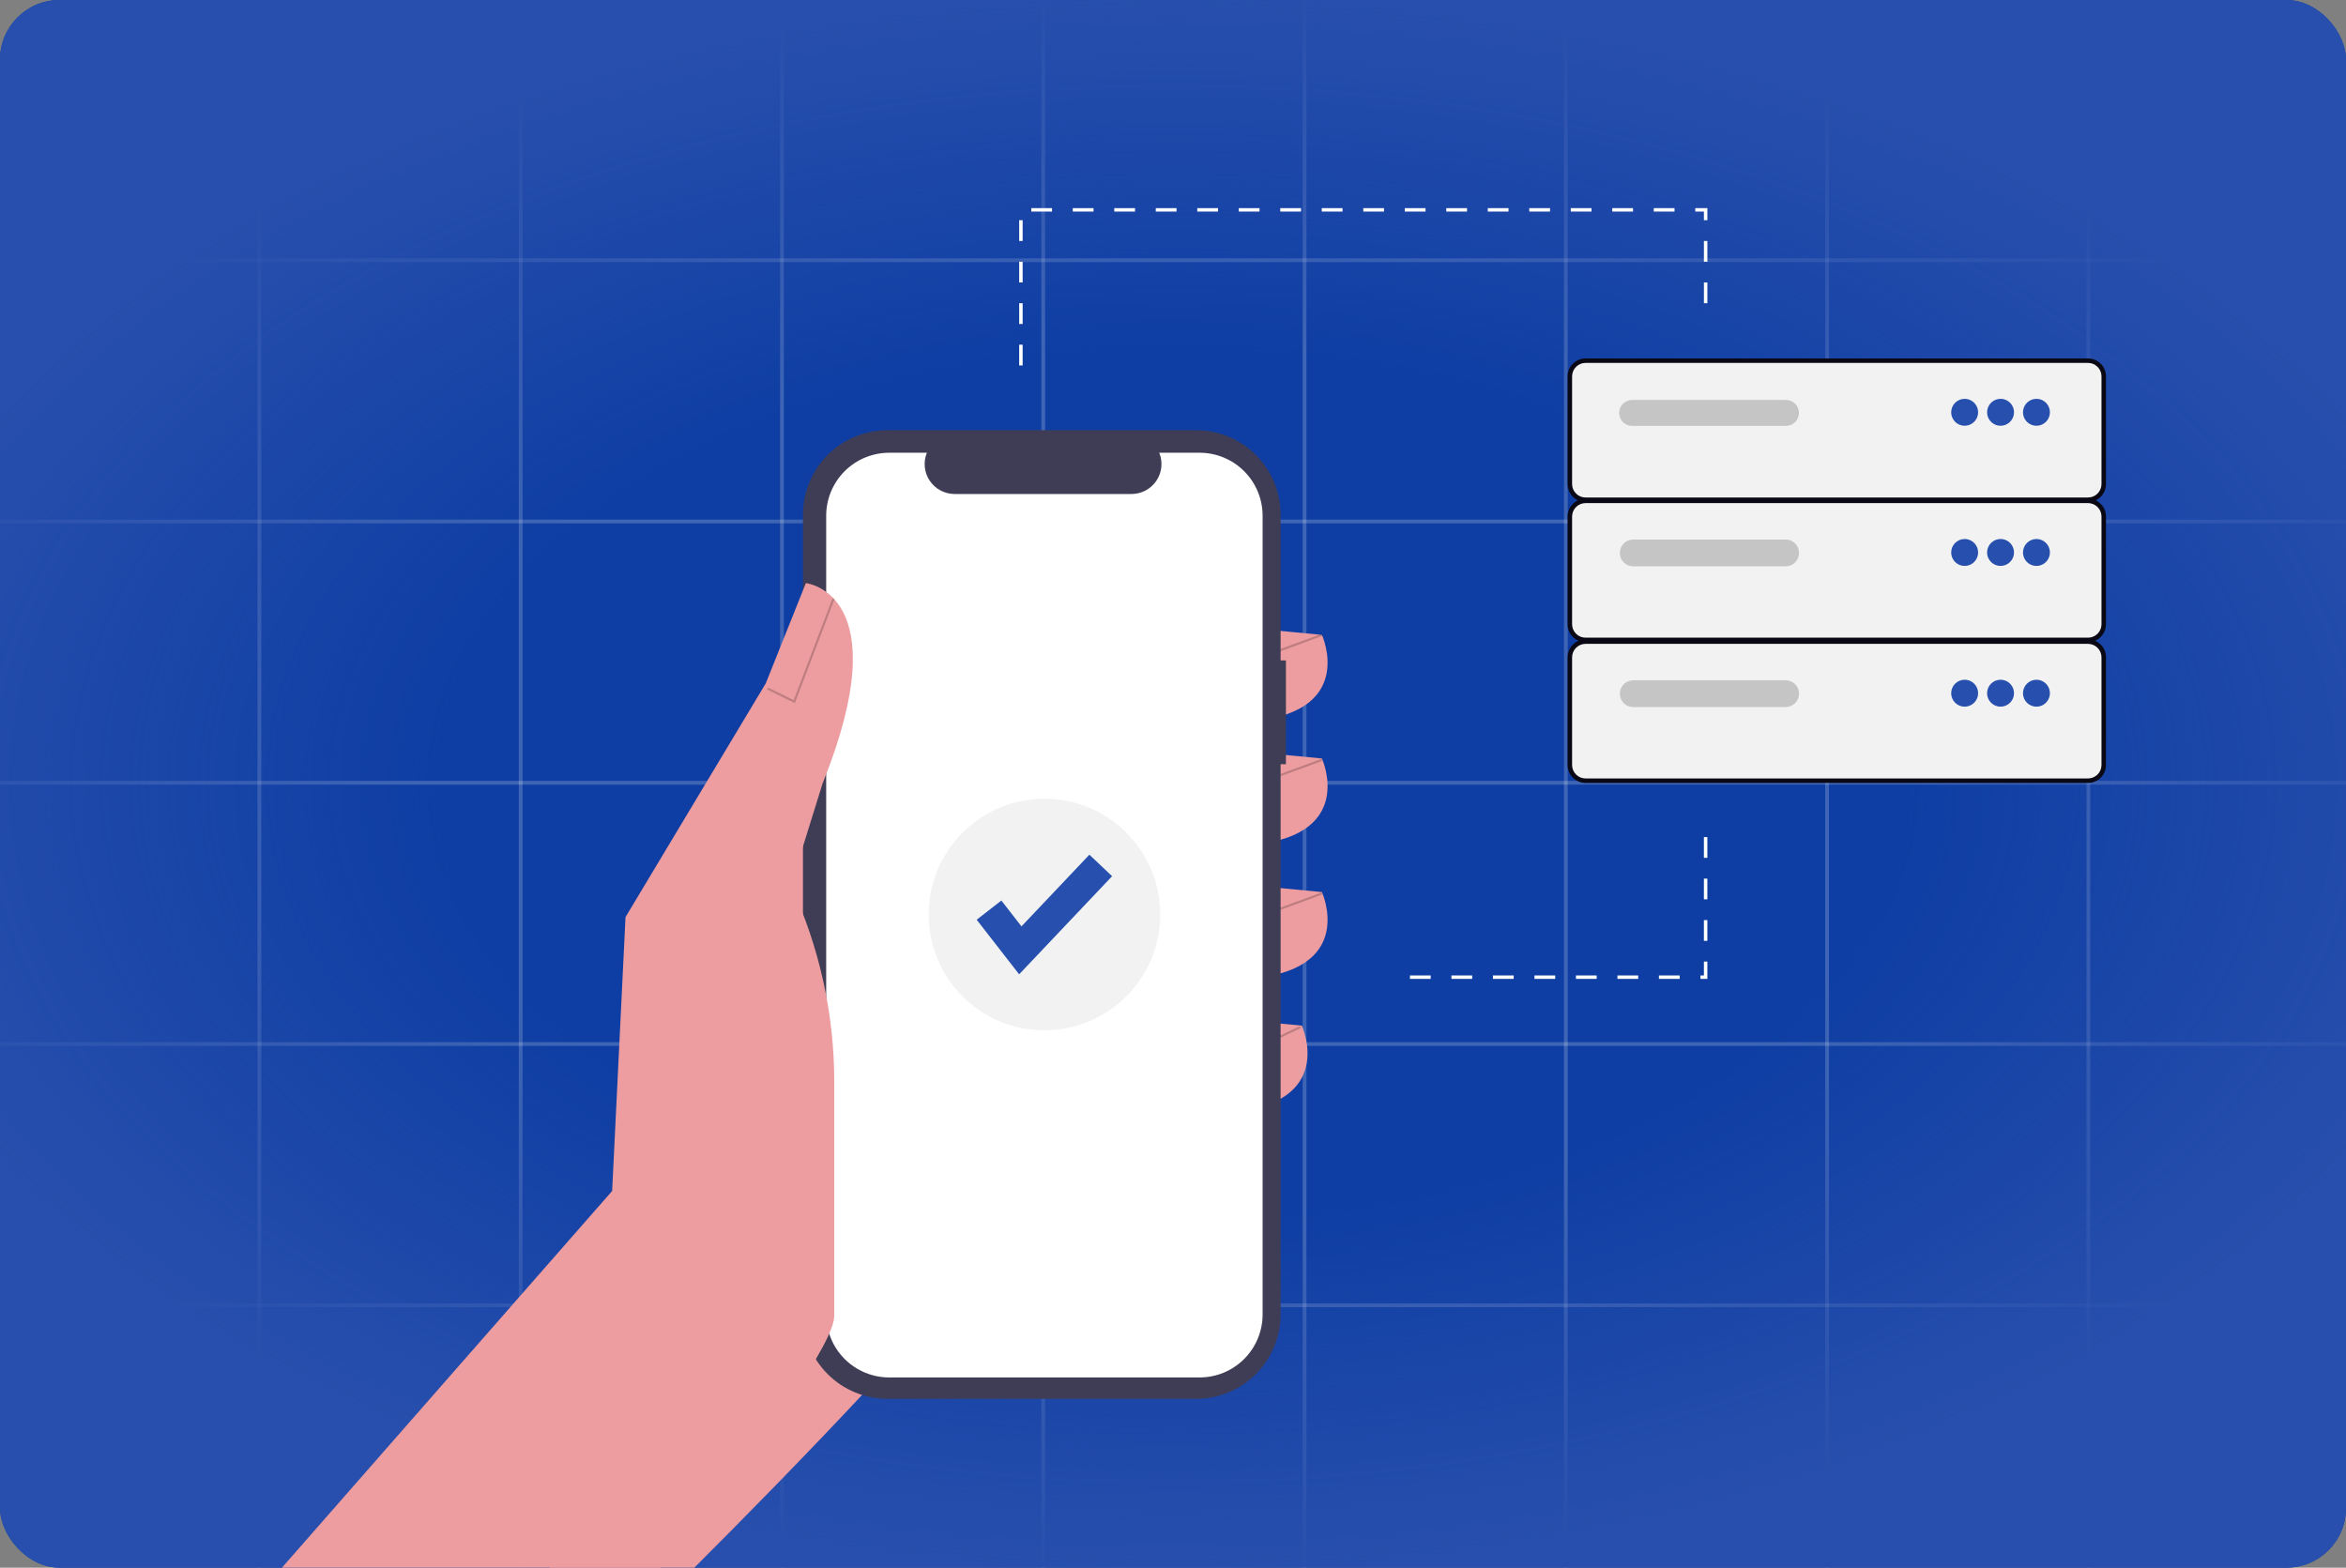 <svg width="630" height="421" viewBox="0 0 630 421" fill="none" xmlns="http://www.w3.org/2000/svg">
<rect x="0" y="0" width="630" height="421" fill="#808080" stroke="none"/>
<g clip-path="url(#clip0_734_10762)">
<rect width="630" height="421" rx="16" fill="#0E3EA3"/>
<rect y="69.37" width="630.483" height="1.017" fill="white" fill-opacity="0.2"/>
<rect y="139.537" width="630.483" height="1.017" fill="white" fill-opacity="0.2"/>
<rect y="209.704" width="630.483" height="1.017" fill="white" fill-opacity="0.2"/>
<rect y="279.87" width="630.483" height="1.017" fill="white" fill-opacity="0.2"/>
<rect y="350.037" width="630.483" height="1.017" fill="white" fill-opacity="0.2"/>
<rect x="69.148" y="0.221" width="1.017" height="421" fill="white" fill-opacity="0.2"/>
<rect x="139.32" y="0.221" width="1.017" height="421" fill="white" fill-opacity="0.2"/>
<rect x="209.484" y="0.221" width="1.017" height="421" fill="white" fill-opacity="0.2"/>
<rect x="279.648" y="0.221" width="1.017" height="421" fill="white" fill-opacity="0.2"/>
<rect x="349.82" y="0.221" width="1.017" height="421" fill="white" fill-opacity="0.2"/>
<rect x="419.984" y="0.221" width="1.017" height="421" fill="white" fill-opacity="0.2"/>
<rect x="490.148" y="0.221" width="1.017" height="421" fill="white" fill-opacity="0.2"/>
<rect x="560.312" y="0.221" width="1.017" height="421" fill="white" fill-opacity="0.2"/>
<rect width="630" height="421" fill="url(#paint0_radial_734_10762)"/>
<g clip-path="url(#clip1_734_10762)">
<path d="M425.788 96.268H560.728C562.006 96.268 563.231 96.776 564.135 97.68C565.039 98.583 565.547 99.809 565.547 101.087V130.001C565.547 131.279 565.039 132.505 564.135 133.408C563.231 134.312 562.006 134.82 560.728 134.82H425.788C424.51 134.82 423.284 134.312 422.38 133.408C421.476 132.505 420.969 131.279 420.969 130.001V101.087C420.969 99.809 421.476 98.583 422.38 97.68C423.284 96.776 424.51 96.268 425.788 96.268Z" fill="#090814"/>
<path d="M425.787 97.461H560.725C561.684 97.461 562.603 97.841 563.281 98.519C563.959 99.197 564.34 100.117 564.34 101.075V129.99C564.34 130.949 563.959 131.868 563.281 132.546C562.603 133.224 561.684 133.605 560.725 133.605H425.787C424.828 133.605 423.908 133.224 423.231 132.546C422.553 131.868 422.172 130.949 422.172 129.99V101.075C422.172 100.117 422.553 99.197 423.231 98.519C423.908 97.841 424.828 97.461 425.787 97.461Z" fill="#F2F2F2"/>
<path d="M479.621 107.409H438.295C436.372 107.409 434.812 108.968 434.812 110.891V110.892C434.812 112.815 436.372 114.374 438.295 114.374H479.621C481.544 114.374 483.104 112.815 483.104 110.892V110.891C483.104 108.968 481.544 107.409 479.621 107.409Z" fill="#C5C5C5"/>
<path d="M527.591 107.107C528.306 107.107 529.005 107.319 529.599 107.716C530.194 108.113 530.657 108.678 530.931 109.338C531.204 109.999 531.276 110.725 531.136 111.427C530.997 112.128 530.653 112.772 530.147 113.277C529.642 113.783 528.998 114.127 528.296 114.267C527.595 114.406 526.868 114.334 526.208 114.061C525.547 113.787 524.983 113.324 524.586 112.73C524.189 112.135 523.977 111.436 523.977 110.721C523.977 109.763 524.357 108.843 525.035 108.165C525.713 107.488 526.633 107.107 527.591 107.107Z" fill="#274FAD"/>
<path d="M537.232 107.107C537.947 107.107 538.646 107.319 539.24 107.716C539.834 108.113 540.298 108.678 540.571 109.338C540.845 109.999 540.917 110.725 540.777 111.427C540.638 112.128 540.293 112.772 539.788 113.277C539.282 113.783 538.638 114.127 537.937 114.267C537.236 114.406 536.509 114.334 535.849 114.061C535.188 113.787 534.624 113.324 534.226 112.73C533.829 112.135 533.617 111.436 533.617 110.721C533.617 109.763 533.998 108.843 534.676 108.165C535.354 107.488 536.273 107.107 537.232 107.107Z" fill="#274FAD"/>
<path d="M546.872 107.107C547.587 107.107 548.286 107.319 548.881 107.716C549.475 108.113 549.938 108.678 550.212 109.338C550.486 109.999 550.557 110.725 550.418 111.427C550.278 112.128 549.934 112.772 549.428 113.277C548.923 113.783 548.279 114.127 547.578 114.267C546.876 114.406 546.15 114.334 545.489 114.061C544.829 113.787 544.264 113.324 543.867 112.73C543.47 112.135 543.258 111.436 543.258 110.721C543.258 109.763 543.639 108.843 544.317 108.165C544.994 107.488 545.914 107.107 546.872 107.107Z" fill="#274FAD"/>
<path d="M148.48 405.442L145.586 460.999C145.586 460.999 267.981 344.505 283.228 310.421C298.475 276.338 269.774 192.023 269.774 192.023L206.09 227.003L148.48 405.442Z" fill="#ED9DA0"/>
<path d="M336.151 168.702L354.988 170.496C354.988 170.496 364.854 192.023 334.359 193.816L336.151 168.702Z" fill="#ED9DA0"/>
<path d="M336.151 201.894L354.988 203.689C354.988 203.689 364.854 225.216 334.359 227.009L336.151 201.894Z" fill="#ED9DA0"/>
<path d="M336.151 237.772L354.988 239.566C354.988 239.566 364.854 261.093 334.359 262.886L336.151 237.772Z" fill="#ED9DA0"/>
<path d="M330.769 273.644L349.605 275.438C349.605 275.438 359.471 296.965 328.977 298.758L330.769 273.644Z" fill="#ED9DA0"/>
<path d="M345.329 177.352H343.899V138.198C343.899 132.188 341.511 126.424 337.262 122.174C333.012 117.924 327.248 115.537 321.238 115.537H238.285C232.275 115.537 226.512 117.924 222.262 122.174C218.012 126.424 215.625 132.188 215.625 138.198V352.997C215.625 359.008 218.013 364.772 222.262 369.021C226.512 373.271 232.276 375.659 238.286 375.659H321.239C324.214 375.659 327.161 375.072 329.911 373.934C332.66 372.795 335.158 371.126 337.262 369.021C339.367 366.917 341.036 364.419 342.175 361.669C343.314 358.92 343.9 355.973 343.9 352.997V205.222H345.329L345.329 177.352Z" fill="#3F3D56"/>
<path d="M322.14 121.587H311.312C311.809 122.808 311.999 124.132 311.865 125.444C311.73 126.755 311.275 128.014 310.54 129.108C309.805 130.202 308.812 131.099 307.648 131.719C306.485 132.339 305.187 132.663 303.868 132.663H256.347C255.029 132.663 253.731 132.339 252.567 131.719C251.404 131.099 250.41 130.202 249.675 129.108C248.94 128.014 248.485 126.755 248.35 125.444C248.215 124.132 248.406 122.808 248.904 121.587H238.79C234.302 121.587 229.998 123.37 226.824 126.543C223.65 129.717 221.867 134.021 221.867 138.509V352.994C221.867 355.216 222.305 357.417 223.155 359.47C224.006 361.523 225.252 363.389 226.824 364.96C228.395 366.532 230.261 367.779 232.314 368.629C234.367 369.48 236.568 369.917 238.79 369.917H322.14C326.628 369.917 330.933 368.134 334.106 364.961C337.28 361.787 339.063 357.483 339.063 352.995V138.508C339.063 134.019 337.28 129.715 334.106 126.541C330.933 123.367 326.628 121.584 322.14 121.584V121.587Z" fill="white"/>
<path d="M63.992 434.378L69.539 428.05L164.388 319.84L167.978 246.289L205.65 183.502L216.413 156.593C216.413 156.593 241.525 159.284 220.897 210.407L212.376 237.765C220.058 254.309 224.038 272.329 224.038 290.57V353.259C224.038 368.021 153.695 448.426 145.507 460.707L63.992 434.378Z" fill="#ED9DA0"/>
<path opacity="0.2" d="M213.45 188.82L205.961 185.14L206.216 184.621L213.136 188.023L223.582 160.634L224.122 160.84L213.45 188.82Z" fill="black"/>
<path opacity="0.2" d="M343.8 174.312L344 174.855L355.095 170.768L354.895 170.225L343.8 174.312Z" fill="black"/>
<path opacity="0.2" d="M343.8 207.875L344 208.418L355.095 204.332L354.895 203.789L343.8 207.875Z" fill="black"/>
<path opacity="0.2" d="M343.8 243.761L344 244.304L355.095 240.217L354.895 239.674L343.8 243.761Z" fill="black"/>
<path opacity="0.2" d="M343.671 278.153L343.922 278.675L349.324 276.082L349.073 275.56L343.671 278.153Z" fill="black"/>
<path d="M280.476 276.689C297.649 276.689 311.57 262.767 311.57 245.595C311.57 228.422 297.649 214.501 280.476 214.501C263.304 214.501 249.383 228.422 249.383 245.595C249.383 262.767 263.304 276.689 280.476 276.689Z" fill="#F2F2F2"/>
<path d="M273.683 261.658L262.281 246.997L268.911 241.84L274.31 248.782L292.548 229.529L298.647 235.307L273.683 261.658Z" fill="#274FAD"/>
<path d="M425.788 133.9H560.728C562.006 133.9 563.231 134.408 564.135 135.312C565.039 136.216 565.547 137.441 565.547 138.72V167.633C565.547 168.911 565.039 170.137 564.135 171.041C563.231 171.945 562.006 172.452 560.728 172.452H425.788C424.51 172.452 423.284 171.945 422.38 171.041C421.476 170.137 420.969 168.911 420.969 167.633V138.72C420.969 137.441 421.476 136.216 422.38 135.312C423.284 134.408 424.51 133.9 425.788 133.9Z" fill="#090814"/>
<path d="M425.787 135.107H560.725C561.684 135.107 562.603 135.488 563.281 136.166C563.959 136.844 564.34 137.763 564.34 138.722V167.637C564.34 168.595 563.959 169.515 563.281 170.193C562.603 170.871 561.684 171.251 560.725 171.251H425.787C424.828 171.251 423.908 170.871 423.231 170.193C422.553 169.515 422.172 168.595 422.172 167.637V138.722C422.172 137.763 422.553 136.844 423.231 136.166C423.908 135.488 424.828 135.107 425.787 135.107Z" fill="#F2F2F2"/>
<path d="M479.516 144.894H438.592C436.604 144.894 434.992 146.506 434.992 148.494V148.494C434.992 150.482 436.604 152.094 438.592 152.094H479.516C481.504 152.094 483.116 150.482 483.116 148.494V148.494C483.116 146.506 481.504 144.894 479.516 144.894Z" fill="#C5C5C5"/>
<path d="M527.591 144.751C528.306 144.751 529.005 144.963 529.599 145.36C530.194 145.757 530.657 146.322 530.931 146.982C531.204 147.643 531.276 148.37 531.136 149.071C530.997 149.772 530.653 150.416 530.147 150.922C529.642 151.427 528.998 151.771 528.296 151.911C527.595 152.05 526.868 151.979 526.208 151.705C525.547 151.432 524.983 150.968 524.586 150.374C524.189 149.779 523.977 149.081 523.977 148.366C523.977 147.407 524.357 146.488 525.035 145.81C525.713 145.132 526.633 144.751 527.591 144.751Z" fill="#274FAD"/>
<path d="M537.232 144.751C537.947 144.751 538.646 144.963 539.24 145.36C539.834 145.757 540.298 146.322 540.571 146.982C540.845 147.643 540.917 148.37 540.777 149.071C540.638 149.772 540.293 150.416 539.788 150.922C539.282 151.427 538.638 151.771 537.937 151.911C537.236 152.05 536.509 151.979 535.849 151.705C535.188 151.432 534.624 150.968 534.226 150.374C533.829 149.779 533.617 149.081 533.617 148.366C533.617 147.407 533.998 146.488 534.676 145.81C535.354 145.132 536.273 144.751 537.232 144.751Z" fill="#274FAD"/>
<path d="M546.872 144.751C547.587 144.751 548.286 144.963 548.881 145.36C549.475 145.757 549.938 146.322 550.212 146.982C550.486 147.643 550.557 148.37 550.418 149.071C550.278 149.772 549.934 150.416 549.428 150.922C548.923 151.427 548.279 151.771 547.578 151.911C546.876 152.05 546.15 151.979 545.489 151.705C544.829 151.432 544.264 150.968 543.867 150.374C543.47 149.779 543.258 149.081 543.258 148.366C543.258 147.407 543.639 146.488 544.317 145.81C544.994 145.132 545.914 144.751 546.872 144.751Z" fill="#274FAD"/>
<path d="M425.788 171.704H560.728C562.006 171.704 563.231 172.211 564.135 173.115C565.039 174.019 565.547 175.245 565.547 176.523V205.436C565.547 206.714 565.039 207.94 564.135 208.844C563.231 209.748 562.006 210.255 560.728 210.255H425.788C424.51 210.255 423.284 209.748 422.38 208.844C421.476 207.94 420.969 206.714 420.969 205.436V176.523C420.969 175.245 421.476 174.019 422.38 173.115C423.284 172.211 424.51 171.704 425.788 171.704Z" fill="#090814"/>
<path d="M425.787 172.91H560.725C561.684 172.91 562.603 173.291 563.281 173.969C563.959 174.647 564.34 175.566 564.34 176.525V205.44C564.34 206.399 563.959 207.318 563.281 207.996C562.603 208.674 561.684 209.055 560.725 209.055H425.787C424.828 209.055 423.908 208.674 423.231 207.996C422.553 207.318 422.172 206.399 422.172 205.44V176.525C422.172 175.566 422.553 174.647 423.231 173.969C423.908 173.291 424.828 172.91 425.787 172.91Z" fill="#F2F2F2"/>
<path d="M479.516 182.69H438.592C436.604 182.69 434.992 184.302 434.992 186.29V186.291C434.992 188.279 436.604 189.89 438.592 189.89H479.516C481.504 189.89 483.116 188.279 483.116 186.291V186.29C483.116 184.302 481.504 182.69 479.516 182.69Z" fill="#C5C5C5"/>
<path d="M527.591 182.546C528.306 182.546 529.005 182.758 529.599 183.155C530.194 183.552 530.657 184.117 530.931 184.777C531.204 185.438 531.276 186.164 531.136 186.866C530.997 187.567 530.653 188.211 530.147 188.716C529.642 189.222 528.998 189.566 528.296 189.706C527.595 189.845 526.868 189.773 526.208 189.5C525.547 189.226 524.983 188.763 524.586 188.169C524.189 187.574 523.977 186.875 523.977 186.16C523.977 185.202 524.357 184.282 525.035 183.604C525.713 182.926 526.633 182.546 527.591 182.546Z" fill="#274FAD"/>
<path d="M537.232 182.546C537.947 182.546 538.646 182.758 539.24 183.155C539.834 183.552 540.298 184.117 540.571 184.777C540.845 185.438 540.917 186.164 540.777 186.866C540.638 187.567 540.293 188.211 539.788 188.716C539.282 189.222 538.638 189.566 537.937 189.706C537.236 189.845 536.509 189.773 535.849 189.5C535.188 189.226 534.624 188.763 534.226 188.169C533.829 187.574 533.617 186.875 533.617 186.16C533.617 185.202 533.998 184.282 534.676 183.604C535.354 182.926 536.273 182.546 537.232 182.546Z" fill="#274FAD"/>
<path d="M546.872 182.546C547.587 182.546 548.286 182.758 548.881 183.155C549.475 183.552 549.938 184.117 550.212 184.777C550.486 185.438 550.557 186.164 550.418 186.866C550.278 187.567 549.934 188.211 549.428 188.716C548.923 189.222 548.279 189.566 547.578 189.706C546.876 189.845 546.15 189.773 545.489 189.5C544.829 189.226 544.264 188.763 543.867 188.169C543.47 187.574 543.258 186.875 543.258 186.16C543.258 185.202 543.639 184.282 544.317 183.604C544.994 182.926 545.914 182.546 546.872 182.546Z" fill="#274FAD"/>
<path d="M274.624 98.144H273.695V92.568H274.624V98.144ZM274.624 86.999H273.695V81.427H274.624V86.999ZM458.502 81.427H457.573V75.855H458.502V81.427ZM274.624 75.855H273.695V70.283H274.624V75.855ZM458.502 70.283H457.573V64.711H458.502V70.283ZM274.624 64.711H273.695V59.139H274.624V64.711ZM458.502 59.139H457.573V56.819H455.253V55.889H458.504L458.502 59.139ZM449.679 56.819H444.107V55.889H449.679V56.819ZM438.535 56.819H432.963V55.889H438.535V56.819ZM427.391 56.819H421.818V55.889H427.391V56.819ZM416.246 56.819H410.674V55.889H416.246V56.819ZM405.102 56.819H399.53V55.889H405.102V56.819ZM393.958 56.819H388.387V55.889H393.959L393.958 56.819ZM382.813 56.819H377.241V55.889H382.813V56.819ZM371.669 56.819H366.097V55.889H371.669V56.819ZM360.524 56.819H354.952V55.889H360.524V56.819ZM349.38 56.819H343.808V55.889H349.38V56.819ZM338.236 56.819H332.664V55.889H338.239L338.236 56.819ZM327.091 56.819H321.519V55.889H327.091V56.819ZM315.947 56.819H310.375V55.889H315.947V56.819ZM304.803 56.819H299.231V55.889H304.803V56.819ZM293.658 56.819H288.086V55.889H293.659L293.658 56.819ZM282.514 56.819H276.942V55.889H282.514V56.819Z" fill="white"/>
<path d="M458.499 262.883H456.642V261.955H457.571V258.24H458.499V262.883ZM451.07 262.883H445.496V261.955H451.069L451.07 262.883ZM439.925 262.883H434.353V261.955H439.925V262.883ZM428.781 262.883H423.209V261.955H428.781V262.883ZM417.637 262.883H412.065V261.955H417.637V262.883ZM406.492 262.883H400.92V261.955H406.492V262.883ZM395.348 262.883H389.776V261.955H395.348V262.883ZM384.204 262.883H378.633V261.955H384.205L384.204 262.883ZM458.498 252.668H457.569V247.096H458.498V252.668ZM458.498 241.524H457.569V235.952H458.498V241.524ZM458.498 230.38H457.569V224.807H458.498V230.38Z" fill="white"/>
</g>
</g>
<defs>
<radialGradient id="paint0_radial_734_10762" cx="0" cy="0" r="1" gradientUnits="userSpaceOnUse" gradientTransform="translate(315 210.5) rotate(90) scale(210.5 358.785)">
<stop offset="0.55" stop-color="#284FAD" stop-opacity="0"/>
<stop offset="1" stop-color="#284FAD"/>
</radialGradient>
<clipPath id="clip0_734_10762">
<rect width="630" height="421" rx="16" fill="white"/>
</clipPath>
<clipPath id="clip1_734_10762">
<rect width="501.56" height="405.114" fill="white" transform="translate(63.984 55.883)"/>
</clipPath>
</defs>
</svg>
